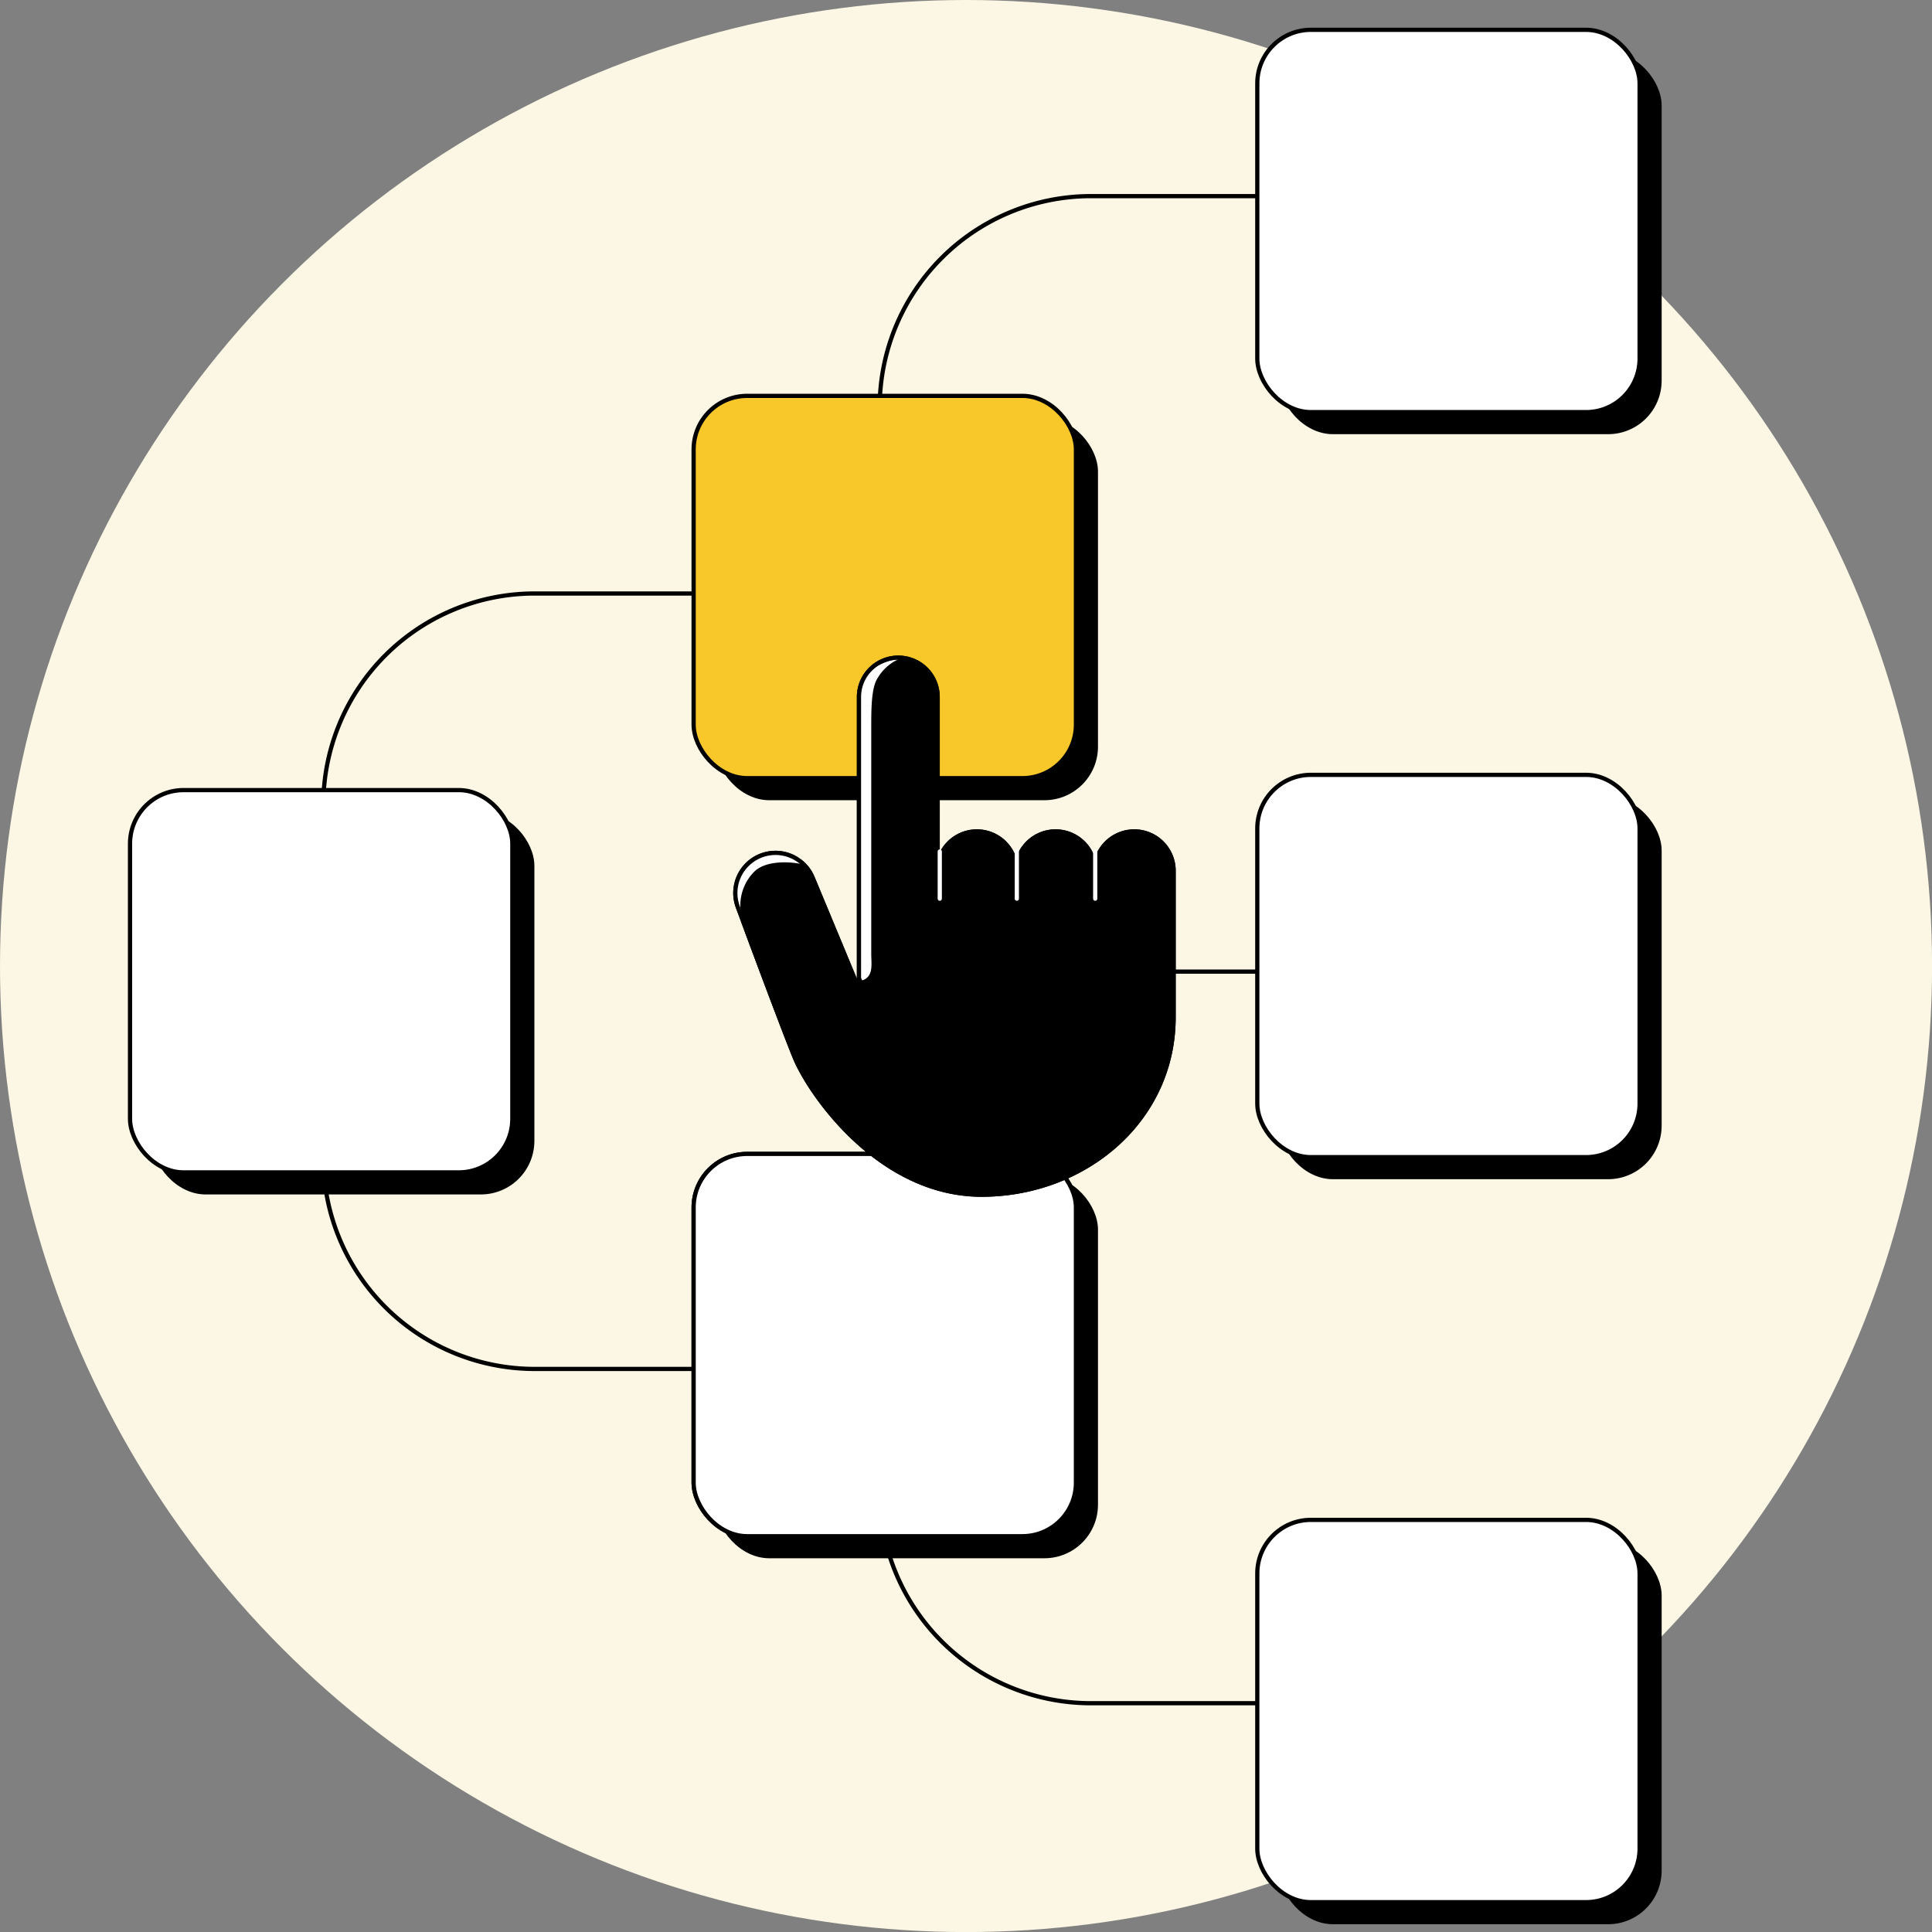 <?xml version="1.0" encoding="UTF-8"?> <svg xmlns="http://www.w3.org/2000/svg" viewBox="0 0 320.65 320.65"><rect x="0" y="0" width="320.65" height="320.65" fill="#808080" stroke="none"/><defs><style>.cls-2,.cls-7{fill:none}.cls-2,.cls-4{stroke:#000}.cls-2,.cls-4,.cls-7{stroke-linecap:round;stroke-linejoin:round;stroke-width:.7px}.cls-4,.cls-6{fill:#fff}.cls-7{stroke:#fff}</style></defs><g id="Layer_2" data-name="Layer 2"><g id="Layer_1-2" data-name="Layer 1"><circle cx="160.33" cy="160.33" r="160.33" fill="#fbf7e4"></circle><rect x="118.78" y="69.36" width="63.45" height="63.45" rx="8.89"></rect><rect x="25.24" y="134.79" width="63.45" height="63.45" rx="8.89"></rect><rect x="212.33" y="8.61" width="63.45" height="63.45" rx="8.89"></rect><rect x="212.33" y="132.26" width="63.45" height="63.45" rx="8.89"></rect><rect x="212.33" y="255.91" width="63.45" height="63.45" rx="8.89"></rect><rect x="118.78" y="195.17" width="63.45" height="63.45" rx="8.89"></rect><path class="cls-2" d="M146 227.2H88.74a35.08 35.08 0 01-35.08-35.08v-58.54A35.09 35.09 0 0188.74 98.5H146"></path><path class="cls-2" d="M238.23 161.26H181a35.08 35.08 0 01-35-35.08V67.64a35.08 35.08 0 0135-35.09h57.2M238.23 282.68H181a35.07 35.07 0 01-35-35.08v-31.44"></path><rect x="115.12" y="65.7" width="63.45" height="63.45" rx="8.89" fill="#f8c82b" stroke-linecap="round" stroke-linejoin="round" stroke-width=".7" stroke="#000"></rect><rect class="cls-4" x="115.12" y="191.51" width="63.45" height="63.45" rx="8.89"></rect><rect class="cls-4" x="21.58" y="131.13" width="63.45" height="63.45" rx="8.89"></rect><rect class="cls-4" x="208.67" y="4.95" width="63.45" height="63.45" rx="8.89"></rect><rect class="cls-4" x="208.67" y="128.6" width="63.45" height="63.45" rx="8.89"></rect><rect class="cls-4" x="208.67" y="252.25" width="63.45" height="63.45" rx="8.89"></rect><rect class="cls-4" x="115.12" y="191.51" width="63.45" height="63.45" rx="8.89"></rect><path d="M155.62 149.46v-33.78a6.53 6.53 0 00-6.53-6.53h0a6.53 6.53 0 00-6.53 6.53v48.49l-7.71-18.55a6.67 6.67 0 00-8.86-3.49h0a6.66 6.66 0 00-3.54 8.38c2.49 6.78 7.85 21.09 9.46 25 2.43 5.95 13.94 22.77 31 22.77s31.87-12.27 31.87-29.47v-24.29a6.53 6.53 0 00-6.53-6.53h0a6.53 6.53 0 00-6.53 6.53v0a6.53 6.53 0 00-6.53-6.53h0a6.53 6.53 0 00-6.53 6.53v0a6.53 6.53 0 00-6.53-6.53h0a6.53 6.53 0 00-6.53 6.53z" stroke-linecap="round" stroke-linejoin="round" stroke-width=".7" stroke="#000"></path><path class="cls-6" d="M149.32 109.3c2.53-.41-1.59-.52-3.81 3.49-.92 1.67-.91 5.22-.91 7.91v37.69c0 1.58.41 3.61-1.4 4.29s-.43-48.08-.43-48.08 0-4.26 6.55-5.3zM133.61 143.53c-2.73-.66-6.49-.66-8.35 1.06a7.93 7.93 0 00-1.75 8.79c1 2.77-3.63-4.9-.42-9.28a7 7 0 016.51-2.68c3.61.48 4.01 2.11 4.01 2.11z"></path><path class="cls-2" d="M155.62 149.46v-33.78a6.53 6.53 0 00-6.53-6.53 6.53 6.53 0 00-6.53 6.53v48.49l-7.71-18.55a6.67 6.67 0 00-8.86-3.49 6.66 6.66 0 00-3.54 8.38c2.49 6.78 7.85 21.09 9.46 25 2.43 5.95 13.94 22.77 31 22.77s31.87-12.27 31.87-29.47v-24.29a6.53 6.53 0 00-6.53-6.53 6.53 6.53 0 00-6.53 6.53 6.53 6.53 0 00-6.53-6.53 6.53 6.53 0 00-6.53 6.53 6.53 6.53 0 00-6.53-6.53 6.53 6.53 0 00-6.53 6.53z"></path><path class="cls-7" d="M155.97 141.32v7.83M168.76 141.32v7.83M181.77 141.32v7.83"></path></g></g></svg> 